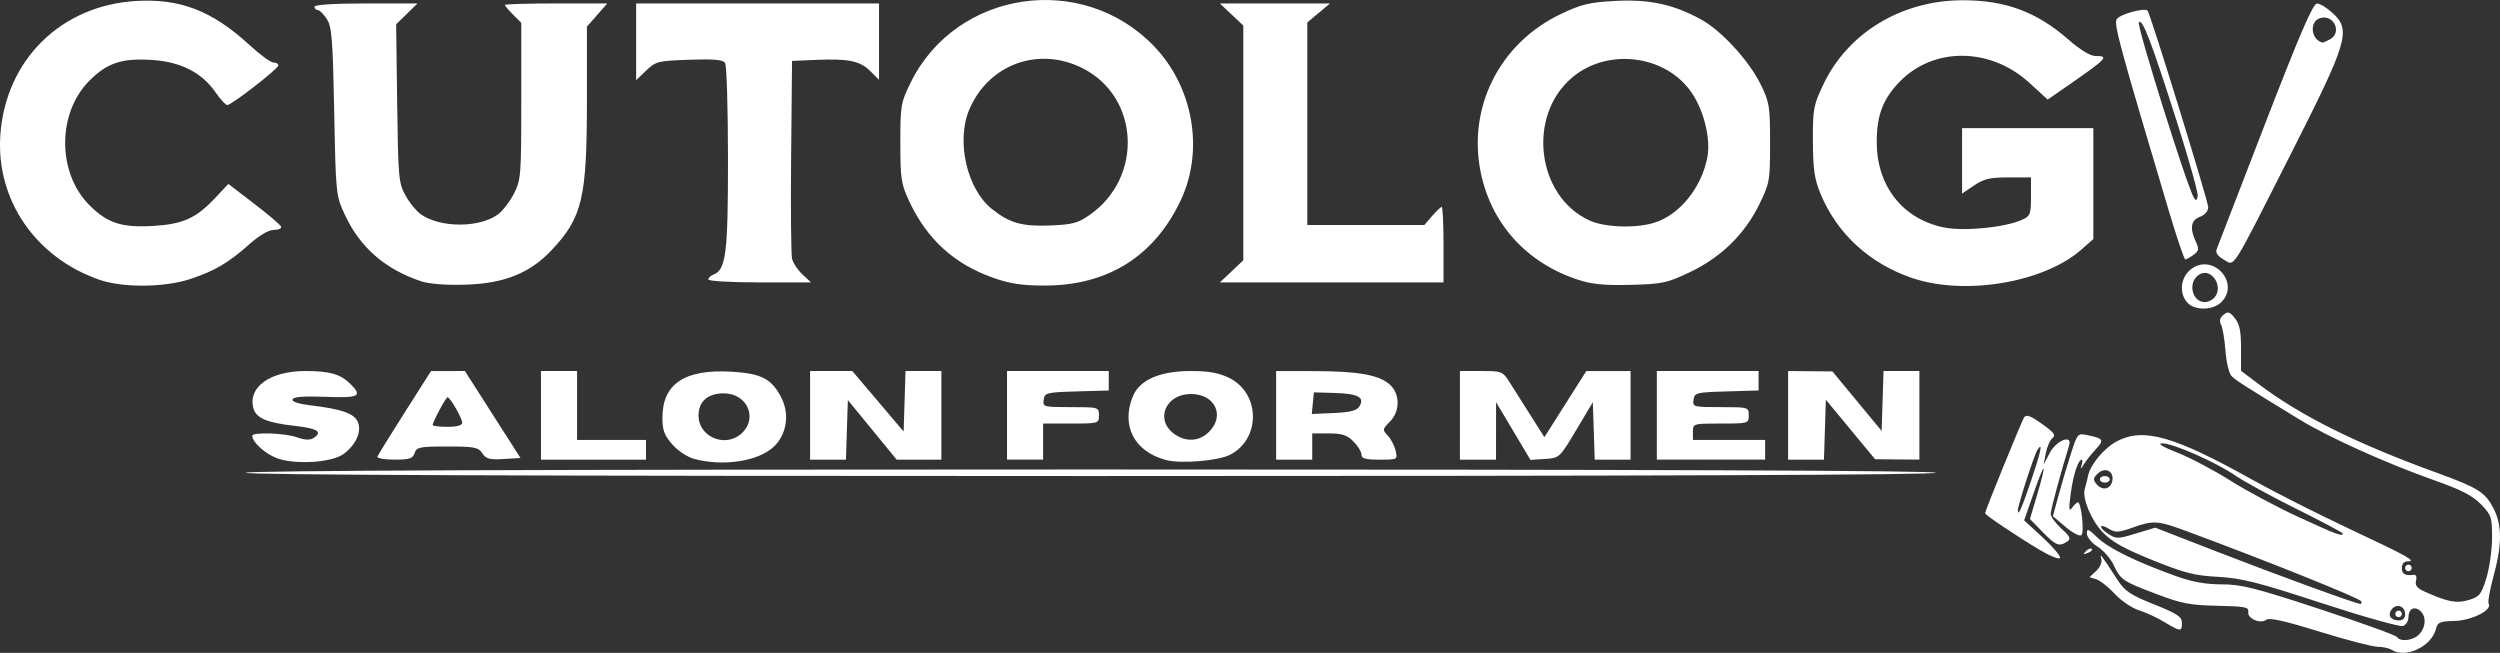 <svg xmlns="http://www.w3.org/2000/svg" xmlns:svg="http://www.w3.org/2000/svg" id="svg1" width="761.739" height="198.928" viewBox="0 0 761.739 198.928"><rect x="0" y="0" width="761.739" height="198.928" fill="#333333" stroke="none"/><defs id="defs1"></defs><g id="g1" transform="translate(-170.593,-219.087)"><path style="fill:#ffffff;fill-opacity:1" d="m 899.427,417.135 c -0.825,-0.533 -2.806,-0.976 -4.402,-0.985 -1.596,-0.008 -9.587,-2.092 -17.758,-4.631 -10.326,-3.208 -15.235,-4.31 -16.098,-3.615 -1.783,1.437 -5.907,-0.345 -5.539,-2.393 0.258,-1.434 -0.987,-1.679 -9.383,-1.845 -8.277,-0.164 -10.96,-0.677 -18.5,-3.538 -10.455,-3.968 -10.992,-4.332 -13.151,-8.913 -0.918,-1.947 -3.113,-4.449 -4.88,-5.56 -1.779,-1.119 -3.229,-2.888 -3.25,-3.966 -0.033,-1.675 0.415,-1.509 3.211,1.189 3.382,3.262 11.598,7.306 23.756,11.691 5.071,1.829 9.115,2.566 14.088,2.566 5.989,0 10.214,1.065 29.908,7.543 12.614,4.149 23.2,7.974 23.525,8.5 0.985,1.594 5.058,1.073 6.818,-0.872 2.044,-2.259 2.135,-5.528 0.199,-7.135 -1.831,-1.519 -3.544,-0.526 -3.544,2.054 0,1.085 -0.731,2.253 -1.624,2.595 -0.893,0.343 -12.031,-2.783 -24.75,-6.947 -19.488,-6.379 -24.464,-7.641 -31.626,-8.023 -7.188,-0.383 -10.275,-1.17 -20,-5.103 -8.695,-3.516 -12.398,-5.594 -15.181,-8.519 -3.553,-3.734 -6.292,-10.434 -5.412,-13.237 0.234,-0.746 0.689,-2.56 1.009,-4.03 0.756,-3.464 5.002,-8.475 8.882,-10.481 8.057,-4.166 17.367,-1.498 41.202,11.811 6.6,3.685 19.875,10.402 29.5,14.927 18.106,8.512 20.613,9.916 17.7,9.916 -1.033,0 -1.7,0.784 -1.7,2 0,1.883 0.951,2.427 3.663,2.095 0.678,-0.083 0.952,0.663 0.657,1.791 -0.381,1.459 0.315,2.299 2.837,3.425 6.93,3.093 9.587,3.581 13.302,2.441 3.2,-0.982 3.771,-1.701 5.301,-6.676 0.943,-3.066 1.72,-8.588 1.727,-12.27 0.012,-6.262 -0.206,-6.92 -3.376,-10.191 -2.554,-2.635 -6.003,-4.418 -14,-7.237 -14.616,-5.153 -32.345,-13.133 -41.202,-18.545 -17.066,-10.429 -19.474,-11.967 -20.794,-13.288 -0.762,-0.762 -1.599,-4.234 -1.86,-7.715 -0.261,-3.481 -0.865,-7.069 -1.344,-7.974 -0.592,-1.12 -0.361,-2.067 0.724,-2.968 1.357,-1.126 1.874,-0.977 3.479,1.006 1.437,1.775 1.885,3.957 1.885,9.185 v 6.857 l 5.32,4.017 c 12.89,9.732 29.738,18.118 54.423,27.087 12.545,4.558 14.682,5.913 17.244,10.936 2.571,5.041 2.558,11.017 -0.047,20.512 -1.133,4.13 -1.803,7.926 -1.488,8.435 1.178,1.906 -5.191,5.108 -10.393,5.226 -4.473,0.101 -5.158,0.401 -5.682,2.487 -1.321,5.263 -9.247,9.035 -13.377,6.366 z m 4,-10.893 c 0,-2.42 -2.502,-3.412 -4.013,-1.591 -1.469,1.77 -0.449,3.484 2.072,3.484 1.238,0 1.941,-0.686 1.941,-1.893 z m -3,-0.107 c 0,-0.55 0.45,-1 1,-1 0.55,0 1,0.45 1,1 0,0.55 -0.45,1 -1,1 -0.55,0 -1,-0.45 -1,-1 z m -10.43,-3.887 c -0.612,-0.99 -29.302,-12.502 -52.888,-21.222 -9.141,-3.379 -10.311,-3.46 -16.804,-1.154 -4.108,1.459 -5.224,1.528 -6.982,0.431 -3.098,-1.935 -3.511,-0.617 -0.438,1.397 2.495,1.635 2.937,1.632 8.513,-0.056 l 5.881,-1.781 18.444,7.166 c 18.745,7.283 42.543,15.964 44.013,16.056 0.445,0.028 0.562,-0.349 0.261,-0.837 z m -5.57,-20.603 c 0,-0.27 -6.272,-3.604 -13.938,-7.41 -7.666,-3.806 -16.091,-8.4 -18.722,-10.21 -6.009,-4.134 -19.033,-9.873 -22.34,-9.843 -1.603,0.014 0.057,1.031 4.629,2.835 3.921,1.547 11.139,5.356 16.041,8.463 4.902,3.107 14.293,8.126 20.87,11.152 11.628,5.351 13.46,6.033 13.46,5.012 z m -70.18,-16.274 c 0.41,-2.875 -2.417,-4.067 -4.562,-1.922 -1.328,1.328 -1.371,1.846 -0.264,3.18 1.8,2.168 4.435,1.482 4.826,-1.257 z m -3.82,-0.235 c 0,-0.55 0.675,-1 1.5,-1 0.825,0 1.5,0.45 1.5,1 0,0.55 -0.675,1 -1.5,1 -0.825,0 -1.5,-0.45 -1.5,-1 z m 19.5,43.404 c -2.2,-1.324 -5.679,-2.925 -7.73,-3.558 -2.052,-0.633 -5.3,-2.847 -7.219,-4.921 -1.919,-2.074 -4.441,-4.073 -5.606,-4.442 l -2.118,-0.672 2.053,-1.912 c 1.178,-1.098 1.834,-2.655 1.539,-3.655 -0.589,-1.999 -0.008,-1.25 4.82,6.207 2.356,3.639 3.923,4.704 11.243,7.64 7.136,2.862 8.507,3.773 8.512,5.661 0.009,2.736 -0.417,2.709 -5.493,-0.346 z m 73.5,-16.404 c 0,-0.55 0.45,-1 1,-1 0.55,0 1,0.45 1,1 0,0.55 -0.45,1 -1,1 -0.55,0 -1,-0.45 -1,-1 z m -111.5,-5.592 c -6.761,-4.036 -16.5,-10.57 -16.5,-11.07 0,-0.695 11.08,-27.906 11.877,-29.167 0.654,-1.035 1.859,-0.611 5.445,1.917 3.679,2.593 4.33,3.464 3.235,4.329 -0.753,0.596 -1.669,2.658 -2.035,4.583 l -0.665,3.5 1.821,-3.5 c 2.01,-3.863 7.024,-5.831 5.941,-2.332 -2.538,8.196 -5.619,19.635 -5.619,20.861 0,0.824 1.462,2.836 3.25,4.47 2.725,2.491 3.008,3.132 1.75,3.971 -2.428,1.618 -3.387,1.242 -7.456,-2.925 l -3.862,-3.955 2.162,-7.295 c 3.074,-10.371 2.536,-10.813 -0.968,-0.795 l -2.973,8.5 5.65,5.195 c 3.108,2.857 5.492,5.667 5.299,6.245 -0.193,0.577 -3.052,-0.562 -6.352,-2.532 z m -2.489,-20.939 c 3.08,-9.112 3.697,-12.083 1.965,-9.468 -1.007,1.52 -5.976,16.878 -5.976,18.468 0,2.008 1.2,-0.685 4.011,-9 z m 16.723,21.408 c 0.678,-0.683 1.485,-0.991 1.793,-0.683 0.308,0.308 -0.247,0.867 -1.233,1.243 -1.425,0.543 -1.54,0.428 -0.56,-0.56 z m -6.147,-7.341 -3.913,-3.309 1.726,-6.363 c 0.949,-3.5 2.643,-9.201 3.764,-12.67 2.025,-6.268 2.058,-6.303 5.187,-5.632 4.783,1.025 5.013,1.443 2.365,4.299 -1.346,1.452 -2.992,3.54 -3.658,4.64 -0.895,1.48 -1.068,1.545 -0.665,0.25 0.299,-0.963 0.349,-1.75 0.111,-1.75 -1.11,0 -2.594,4.455 -3.367,10.111 -0.681,4.976 -0.607,5.886 0.367,4.553 0.669,-0.916 1.478,-1.665 1.796,-1.665 1.009,0 1.99,9.113 1.076,9.997 -0.485,0.47 -2.617,-0.626 -4.788,-2.462 z M 245.427,363.135 c 0,-0.664 86.5,-1 257.5,-1 171,0 257.5,0.336 257.5,1 0,0.664 -86.5,1 -257.5,1 -171,0 -257.5,-0.336 -257.5,-1 z m 9.538,-4.438 c -3.566,-1.325 -7.458,-4.853 -7.516,-6.812 -0.036,-1.205 10.025,-0.863 13.701,0.467 2.231,0.807 3.882,0.891 4.898,0.25 2.962,-1.869 1.375,-2.974 -5.341,-3.721 -8.886,-0.988 -12.153,-2.39 -12.947,-5.553 -1.598,-6.366 5.233,-11.189 15.851,-11.191 7.461,-0.002 10.764,0.948 13.775,3.959 3.737,3.737 2.671,4.282 -7.614,3.899 -6.57,-0.245 -9.778,10e-4 -10.043,0.77 -0.244,0.708 1.774,1.386 5.404,1.817 9.511,1.129 13.28,2.431 14.446,4.991 1.327,2.913 -0.462,7.002 -4.312,9.85 -3.543,2.621 -14.781,3.327 -20.303,1.275 z m 127.232,0.24 c -2.146,-0.57 -5.012,-2.451 -6.75,-4.431 -2.449,-2.79 -3.02,-4.332 -3.017,-8.156 0.008,-10.327 6.771,-14.833 21.023,-14.008 9.225,0.534 12.369,2.201 15.31,8.115 2.481,4.99 1.471,11.12 -2.431,14.766 -4.747,4.434 -15.308,6.059 -24.134,3.713 z m 14.076,-7.552 c 5.442,-4.605 2.17,-12.45 -5.192,-12.45 -4.858,0 -7.655,2.49 -7.655,6.816 0,6.329 7.92,9.802 12.847,5.634 z m 129.653,7.884 c -9.742,-2.555 -13.87,-10.526 -10.111,-19.523 2.061,-4.933 8.257,-7.611 17.611,-7.611 5.378,0 8.509,0.552 11.591,2.044 9.608,4.651 9.832,18.583 0.378,23.472 -3.558,1.84 -14.998,2.791 -19.469,1.618 z m 13.045,-8.589 c 4.98,-4.98 1.827,-11.545 -5.545,-11.545 -7.511,0 -10.913,7.564 -5.365,11.927 3.566,2.805 7.874,2.654 10.911,-0.382 z m -253.379,7.542 c 0.183,-0.502 3.933,-6.573 8.333,-13.491 l 8,-12.578 5.162,-0.009 5.162,-0.009 8.47,13.25 8.47,13.25 -5.132,0.312 c -4.278,0.26 -5.36,-0.031 -6.504,-1.75 -1.222,-1.837 -2.389,-2.062 -10.683,-2.062 -8.432,0 -9.371,0.189 -9.945,2 -0.534,1.682 -1.513,2 -6.151,2 -3.034,0 -5.366,-0.411 -5.183,-0.913 z m 25.83,-10.337 c -0.004,-1.377 -3.673,-7.75 -4.461,-7.75 -0.512,0 -4.535,7.505 -4.535,8.46 0,0.297 2.025,0.54 4.5,0.54 2.935,0 4.499,-0.435 4.496,-1.25 z m 24.004,-2.25 v -13.5 h 5.5 5.5 v 10.5 10.5 h 10.5 10.5 v 3 3 h -16 -16 z m 82,0 v -13.5 h 6.432 6.432 l 7.818,9.22 7.818,9.22 0.288,-9.22 0.288,-9.22 h 5.462 5.462 v 13.5 13.5 h -6.813 -6.813 l -7.437,-9.082 -7.437,-9.082 -0.288,9.082 -0.288,9.082 h -5.462 -5.462 z m 60,0 v -13.5 h 15.5 15.5 v 2.964 2.964 l -9.75,0.286 c -9.249,0.272 -9.766,0.402 -10.07,2.536 -0.31,2.183 -0.065,2.25 8.25,2.25 8.474,0 8.57,0.028 8.57,2.5 0,2.471 -0.1,2.5 -8.5,2.5 h -8.5 v 5.5 5.5 h -5.5 -5.5 z m 82,0 v -13.5 l 11.75,0.025 c 13.439,0.028 19.783,1.19 23,4.211 3.066,2.88 3.012,8.093 -0.116,11.222 -2.257,2.257 -2.286,2.451 -0.621,4.205 0.96,1.011 2.033,3.076 2.385,4.588 0.639,2.745 0.631,2.75 -4.879,2.75 -4.311,0 -5.519,-0.338 -5.519,-1.545 0,-0.85 -1.105,-2.65 -2.455,-4 -1.957,-1.957 -3.476,-2.455 -7.5,-2.455 h -5.045 v 4 4 h -5.5 -5.5 z m 25.373,-2.722 c 1.717,-2.733 -0.402,-3.891 -7.49,-4.094 l -6.383,-0.183 -0.317,3.297 -0.317,3.297 6.712,-0.297 c 5.043,-0.223 6.982,-0.726 7.794,-2.02 z m 30.627,2.722 v -13.5 h 6.487 c 6.408,0 6.517,0.046 8.861,3.75 1.305,2.062 4.177,6.598 6.382,10.08 l 4.009,6.33 6.38,-10.07 6.38,-10.07 6.75,-0.01 6.75,-0.01 v 13.5 13.5 h -5.461 -5.461 l -0.289,-8.75 -0.289,-8.75 -5.075,8.5 c -5.053,8.464 -5.094,8.501 -9.5,8.793 l -4.425,0.293 -5.24,-8.793 -5.24,-8.793 -0.01,8.75 -0.009,8.75 h -5.5 -5.5 z m 60,0 v -13.5 h 15.5 15.5 v 2.964 2.964 l -9.75,0.286 c -9.249,0.272 -9.766,0.402 -10.07,2.536 -0.31,2.183 -0.065,2.25 8.25,2.25 8.474,0 8.57,0.028 8.57,2.5 0,2.471 -0.1,2.5 -8.5,2.5 -8.4,0 -8.5,0.029 -8.5,2.5 v 2.5 h 11 11 v 3 3 h -16.5 -16.5 z m 40,0 v -13.5 l 6.75,0.062 6.75,0.062 7.5,9.064 7.5,9.064 0.288,-9.126 0.288,-9.126 h 5.462 5.462 v 13.5 13.5 l -6.75,-0.062 -6.75,-0.062 -7.5,-9.064 -7.5,-9.064 -0.288,9.126 -0.288,9.126 h -5.462 -5.462 z m 121.655,-34.329 c -2.608,-2.882 -2.113,-7.666 1.052,-10.155 6.587,-5.181 15.202,4.075 9.293,9.984 -2.554,2.554 -8.106,2.645 -10.345,0.171 z m 8.299,-1.616 c 2.844,-3.427 -1.079,-9.221 -4.704,-6.948 -3.568,2.237 -2.285,8.393 1.75,8.393 0.965,0 2.295,-0.65 2.954,-1.445 z m -644.467,-5.354 c -19.504,-6.744 -31.604,-24.427 -30.213,-44.151 1.609,-22.812 18.433,-39.425 41.317,-40.798 13.451,-0.807 23.245,2.985 34.55,13.379 3.212,2.953 6.52,5.37 7.35,5.37 0.83,0 1.509,0.388 1.509,0.861 0,1.036 -14.345,12.155 -15.612,12.101 -0.489,-0.021 -2.095,-1.784 -3.57,-3.918 -4.127,-5.971 -10.597,-9.266 -19.287,-9.824 -9.252,-0.594 -13.67,0.866 -19.12,6.316 -9.853,9.853 -9.853,28.074 0,37.928 5.489,5.489 9.826,6.898 19.47,6.326 8.993,-0.534 13.018,-2.341 18.743,-8.419 l 4.124,-4.378 7.876,6.034 c 4.332,3.319 8.026,6.47 8.209,7.003 0.183,0.533 -0.814,0.969 -2.217,0.969 -1.587,0 -4.378,1.623 -7.391,4.3 -6.443,5.722 -10.488,8.115 -17.944,10.615 -7.902,2.65 -20.582,2.78 -27.795,0.286 z m 98.013,0.452 c -10.915,-3.612 -18.59,-10.279 -23.199,-20.153 -2.785,-5.967 -2.804,-6.142 -3.301,-31.548 -0.435,-22.235 -0.73,-25.898 -2.273,-28.25 -0.975,-1.486 -2.213,-2.702 -2.75,-2.702 -0.537,0 -0.977,-0.45 -0.977,-1 0,-0.624 5.897,-1 15.69,-1 h 15.69 l -3.253,3.18 -3.253,3.18 0.313,24.07 c 0.295,22.656 0.443,24.305 2.526,28.07 1.217,2.2 3.312,4.776 4.654,5.724 5.912,4.177 17.812,4.214 23.501,0.074 1.448,-1.054 3.644,-3.897 4.882,-6.319 2.147,-4.202 2.25,-5.492 2.25,-28.237 v -23.834 l -2.5,-2.5 c -1.375,-1.375 -2.5,-2.705 -2.5,-2.955 0,-0.25 7.022,-0.455 15.604,-0.455 h 15.604 l -3.104,3.535 -3.104,3.535 v 22.571 c 0,29.597 -1.384,35.51 -10.623,45.387 -6.682,7.144 -14.486,10.298 -26.377,10.66 -5.963,0.182 -10.989,-0.203 -13.5,-1.034 z m 174.28,-1.067 c -11.877,-4.192 -20.141,-11.713 -25.546,-23.25 -2.503,-5.344 -2.734,-6.85 -2.734,-17.857 0,-11.518 0.134,-12.292 3.209,-18.5 13.882,-28.024 52.225,-33.703 74.07,-10.969 12.013,12.502 15.346,31.761 8.134,47.01 -8.064,17.051 -22.253,25.938 -41.413,25.938 -6.915,0 -10.557,-0.55 -15.72,-2.372 z m 29.48,-19.201 c 16.297,-11.454 15.097,-35.866 -2.196,-44.635 -13.443,-6.817 -28.809,-1.177 -34.609,12.703 -3.991,9.552 -0.651,24.114 6.916,30.152 5.435,4.337 9.215,5.401 17.916,5.042 6.715,-0.276 8.363,-0.725 11.972,-3.262 z m 148.577,19.749 c -15.559,-5.122 -26.314,-17.039 -29.506,-32.691 -4.052,-19.87 5.837,-39.397 24.422,-48.223 6.325,-3.004 8.707,-3.575 16.625,-3.989 10.33,-0.54 17.534,1.003 25.953,5.56 6.267,3.392 14.733,12.591 18.327,19.916 2.645,5.39 2.843,6.631 2.843,17.81 0,11.592 -0.117,12.255 -3.327,18.78 -4.474,9.095 -11.624,16.066 -21.107,20.578 -6.999,3.33 -8.352,3.62 -18.065,3.863 -8.097,0.203 -11.796,-0.164 -16.164,-1.602 z m 23.241,-17.276 c 7.805,-2.338 14.632,-10.766 16.343,-20.173 0.999,-5.493 -1.063,-13.93 -4.74,-19.389 -7.858,-11.668 -25.739,-13.931 -36.601,-4.633 -13.706,11.732 -10.662,36.147 5.42,43.471 4.605,2.097 13.854,2.439 19.578,0.724 z m 78.694,16.797 c -12.986,-4.426 -22.867,-13.514 -27.894,-25.655 -1.859,-4.49 -2.286,-7.428 -2.327,-16 -0.047,-9.797 0.165,-10.953 3.158,-17.274 7.516,-15.868 23.982,-25.767 42.751,-25.702 12.904,0.045 22.359,3.589 31.94,11.973 3.516,3.077 6.656,5.002 8.158,5.002 4.319,0 3.709,0.68 -7.761,8.637 l -6.702,4.65 -5.604,-5.122 c -11.862,-10.841 -29.165,-10.977 -39.51,-0.311 -5.099,5.258 -6.981,10.207 -6.981,18.362 0,13.366 7.829,23.385 20.32,26.005 6.143,1.288 18.749,0.071 23.99,-2.317 2.474,-1.127 2.691,-1.697 2.691,-7.065 v -5.839 h -6.86 c -5.646,0 -7.505,0.437 -10.5,2.47 l -3.64,2.47 v -9.97 -9.97 h 20 20 v 16.896 16.896 l -3.704,3.252 c -11.428,10.034 -35.529,14.061 -51.524,8.61 z m -366.772,0.452 c 0,-0.491 0.695,-1.16 1.545,-1.486 3.832,-1.47 4.455,-6.436 4.44,-35.339 -0.008,-15.28 -0.4,-28.389 -0.869,-29.13 -0.649,-1.024 -3.269,-1.264 -10.921,-1 -9.557,0.33 -10.222,0.496 -13.131,3.285 l -3.063,2.937 v -11.687 -11.687 h 37 37 v 11.636 11.636 l -2.612,-2.612 c -3.156,-3.156 -6.531,-3.87 -16.388,-3.467 l -7.5,0.306 -0.28,29 c -0.154,15.95 -0.023,30.051 0.29,31.335 0.314,1.284 1.743,3.422 3.176,4.75 l 2.606,2.415 h -15.646 c -8.605,0 -15.646,-0.402 -15.646,-0.893 z m 159.429,-2.475 3.571,-3.368 v -35.764 -35.764 l -3.571,-3.368 -3.571,-3.368 h 16.783 16.783 l -3.462,2.89 -3.462,2.89 v 30.86 30.86 h 17.838 17.838 l 2.364,-2.75 c 1.3,-1.512 2.61,-2.75 2.912,-2.75 0.301,0 0.548,5.175 0.548,11.5 v 11.5 h -34.071 -34.071 z m 302.315,-3.577 c -1.732,-0.977 -2.554,-2.113 -2.213,-3.055 0.299,-0.825 6.94,-18.027 14.757,-38.226 10.649,-27.518 14.625,-36.732 15.857,-36.75 0.904,-0.013 3.103,1.339 4.886,3.004 5.518,5.155 4.48,8.634 -12.673,42.472 -18.782,37.05 -17.167,34.5 -20.614,32.555 z m 32.322,-67.091 c 3.875,-2.074 1.199,-7.819 -3.018,-6.48 -3.312,1.051 -2.743,6.558 0.768,7.436 0.174,0.043 1.186,-0.387 2.25,-0.956 z m -49.048,52.285 c -14.998,-50.294 -16.775,-56.81 -15.925,-58.41 0.783,-1.475 8.447,-3.633 9.426,-2.655 0.825,0.825 18.481,58.052 18.481,59.9 0,1.175 -1.004,2.346 -2.5,2.915 -2.779,1.057 -3.181,3.412 -1.29,7.562 1.046,2.296 0.952,2.845 -0.691,4.047 -1.046,0.765 -2.172,1.39 -2.502,1.39 -0.33,0 -2.58,-6.638 -4.999,-14.75 z m 2.503,-26.987 c -7.958,-24.957 -10.52,-31.664 -11.659,-30.525 -0.77,0.77 14.744,50.227 16.766,53.447 0.636,1.013 0.904,0.916 1.17,-0.423 0.189,-0.955 -2.635,-11.08 -6.276,-22.5 z" id="path26"></path></g></svg>